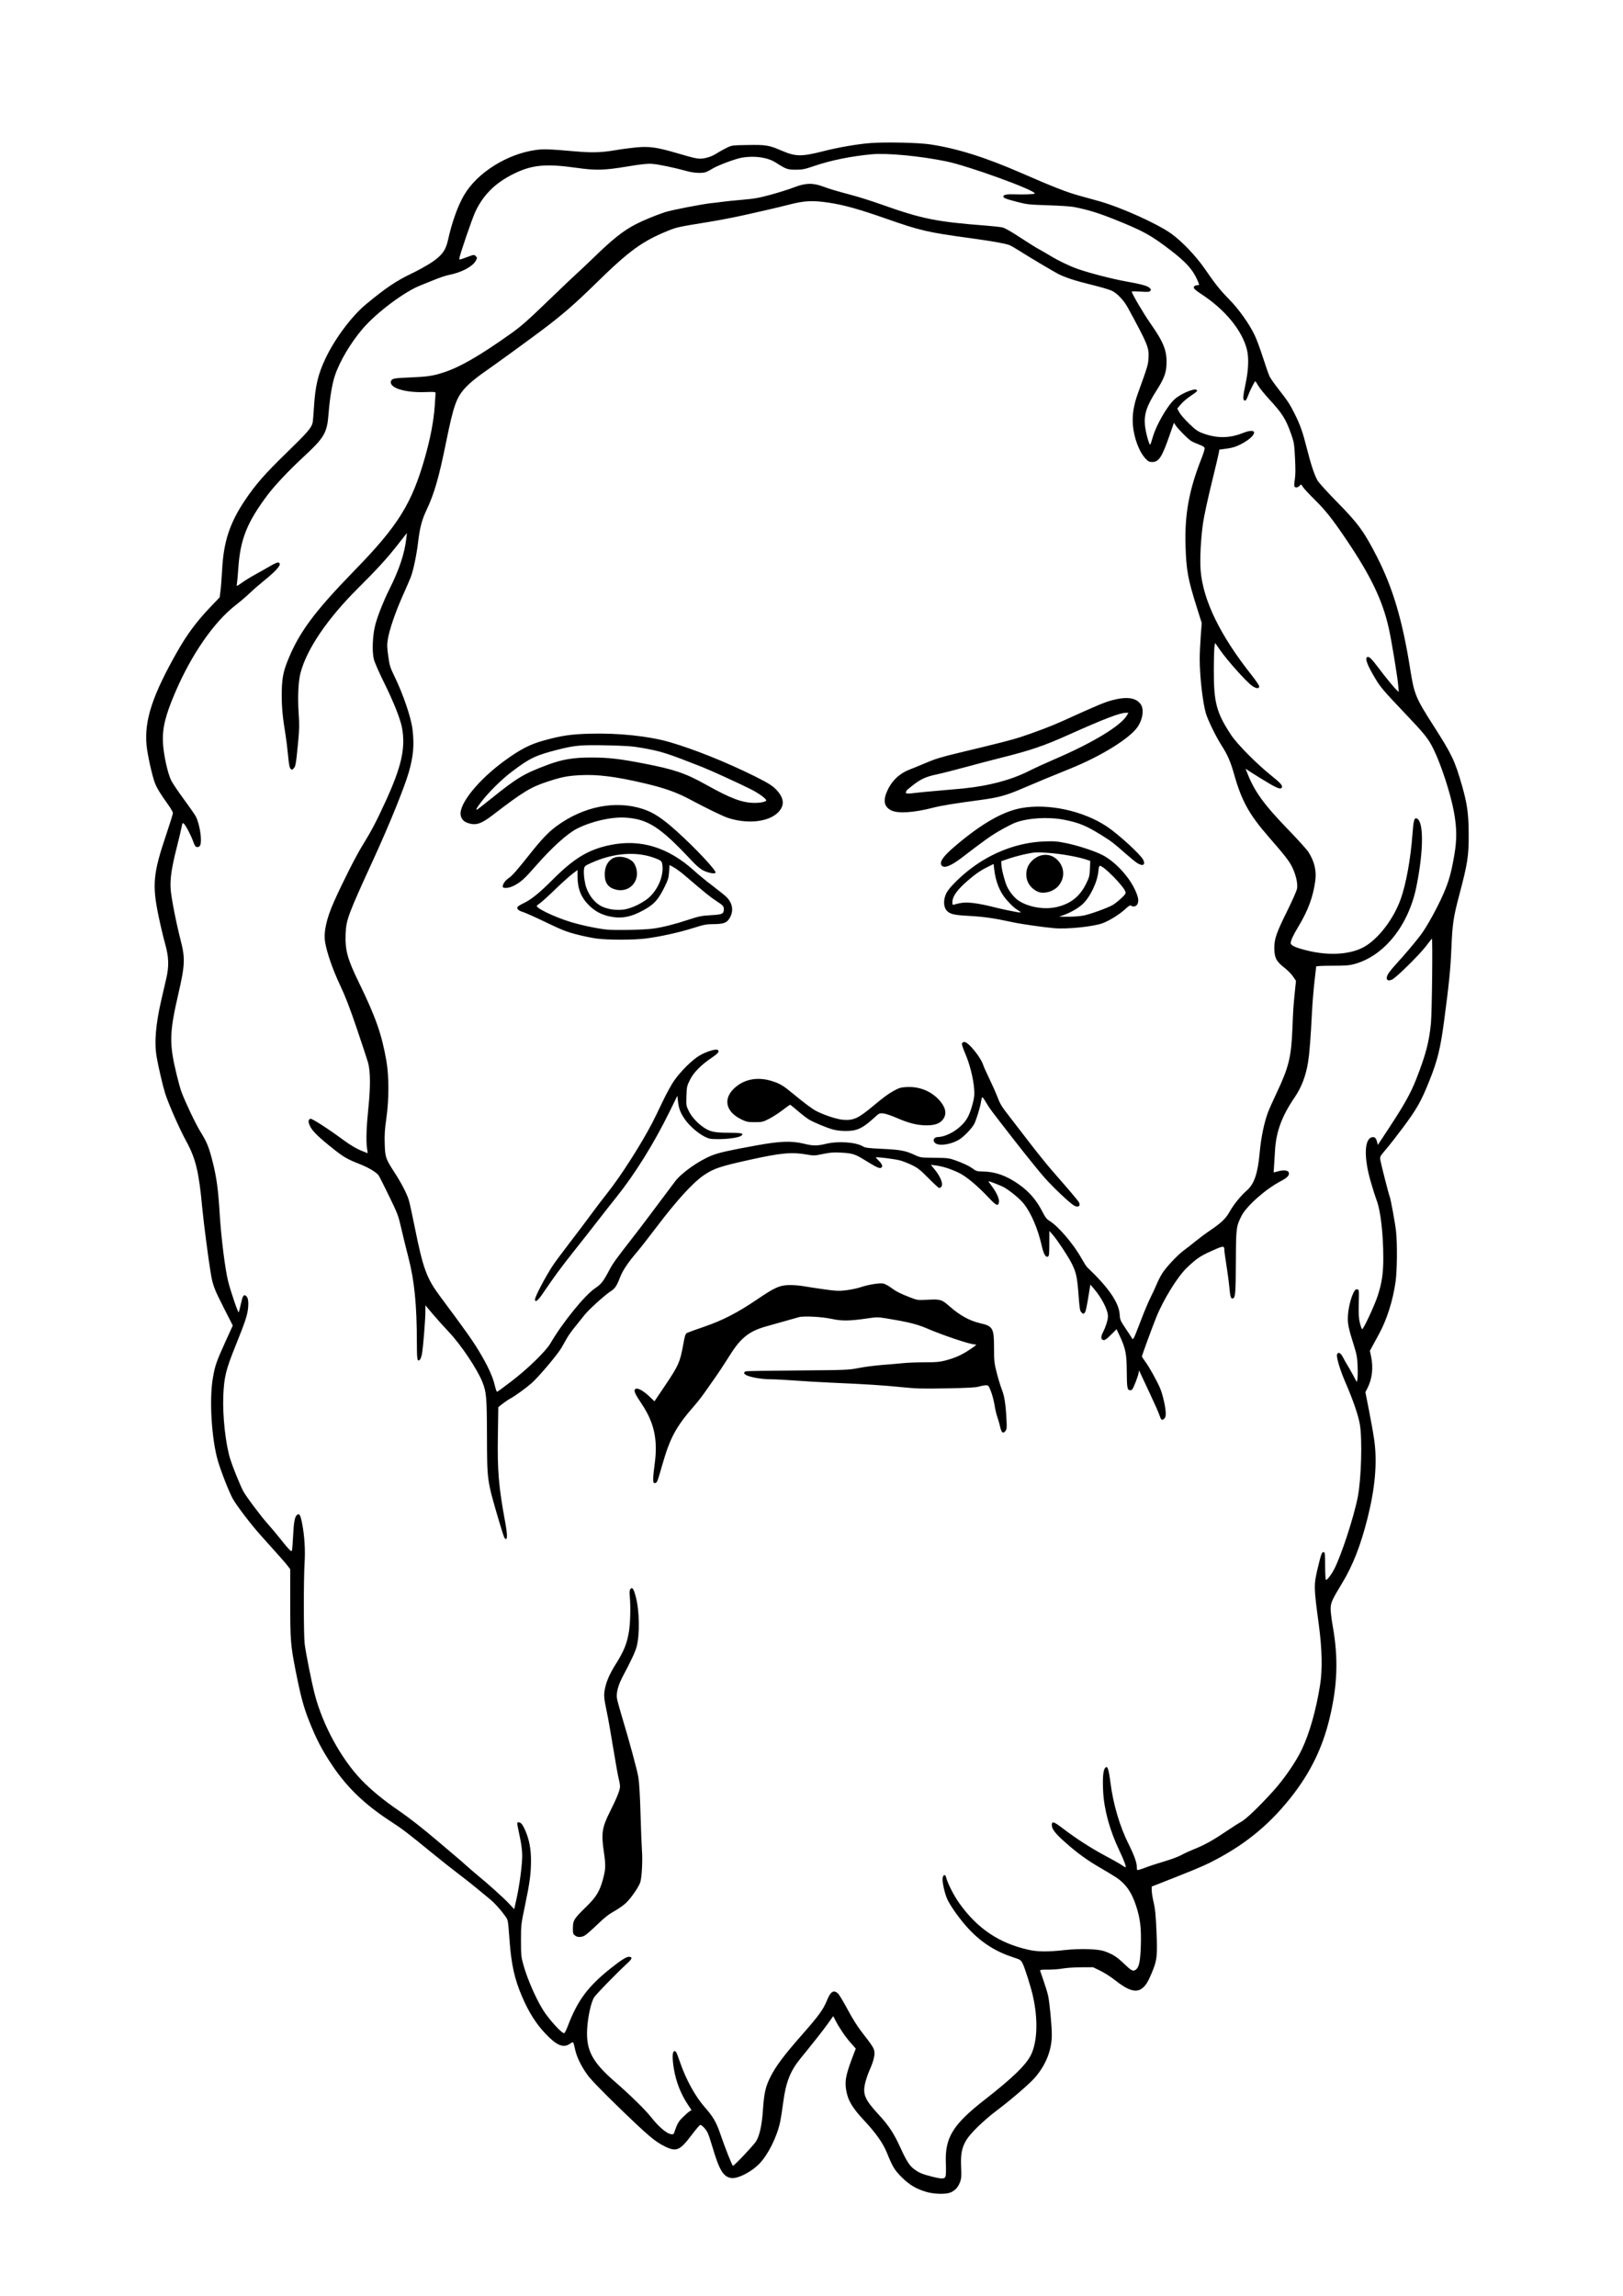 <?xml version="1.0" encoding="UTF-8" standalone="no"?>
<svg
   xmlns:dc="http://purl.org/dc/elements/1.1/"
   xmlns:cc="http://creativecommons.org/ns#"
   xmlns:rdf="http://www.w3.org/1999/02/22-rdf-syntax-ns#"
   xmlns:svg="http://www.w3.org/2000/svg"
   xmlns="http://www.w3.org/2000/svg"
   id="svg8"
   version="1.1"
   viewBox="0 0 210 297"
   height="297mm"
   width="210mm">
  <defs
     id="defs2" />
  <g
     id="layer1">
    <path
       id="path74"
       d="m 119.818,283.544 c -1.301,-0.388 -2.154,-0.899 -3.144,-1.883 -0.922,-0.916 -1.167,-1.322 -1.927,-3.188 -0.508,-1.246 -1.425,-2.543 -2.953,-4.174 -1.551,-1.656 -2.116,-2.63 -2.322,-4.006 -0.181,-1.211 -0.008,-1.989 1.061,-4.763 l 0.197,-0.51 -0.667,-0.755 c -0.692,-0.783 -1.436,-1.877 -1.953,-2.871 l -0.3,-0.576 -0.669,0.941 c -0.595,0.837 -1.822,2.397 -3.581,4.556 -1.309,1.607 -1.875,3.05 -2.221,5.664 -0.128,0.968 -0.3,2.082 -0.383,2.476 -0.407,1.945 -1.535,4.232 -2.677,5.428 -1.058,1.109 -2.884,2.03 -3.716,1.874 -0.999,-0.187 -1.52,-1.077 -2.411,-4.114 -0.222,-0.756 -0.492,-1.549 -0.6,-1.761 -0.231,-0.454 -0.738,-0.988 -0.94,-0.988 -0.078,0 -0.572,0.573 -1.098,1.273 -1.519,2.022 -1.984,2.233 -3.408,1.546 -1.378,-0.665 -2.21,-1.374 -6.475,-5.514 -1.495,-1.452 -3.025,-3.025 -3.4,-3.495 -0.841,-1.057 -1.547,-2.415 -1.785,-3.432 -0.3,-1.28 -0.224,-1.189 -0.716,-0.864 -0.854,0.565 -1.696,0.214 -3.147,-1.313 -1.231,-1.296 -2.176,-2.796 -3.049,-4.841 -0.956,-2.239 -1.374,-4.11 -1.599,-7.171 -0.192,-2.605 -0.204,-2.681 -0.462,-3.056 -0.615,-0.892 -1.459,-1.834 -2.141,-2.388 -0.409,-0.333 -1.193,-0.979 -1.742,-1.436 -0.549,-0.457 -1.616,-1.297 -2.372,-1.866 -0.756,-0.569 -2.315,-1.806 -3.464,-2.748 -2.839,-2.328 -3.761,-3.032 -5.114,-3.905 -3.394,-2.189 -5.721,-4.417 -7.682,-7.352 -1.323,-1.981 -2.054,-3.395 -3.02,-5.845 -0.657,-1.665 -1.06,-3.179 -1.669,-6.269 -0.667,-3.383 -0.717,-4.007 -0.717,-8.838 v -4.372 l -0.272,-0.368 c -0.261,-0.354 -1.388,-1.633 -3.544,-4.02 -1.219,-1.35 -3.103,-3.816 -3.611,-4.726 -0.48,-0.861 -1.541,-3.56 -1.934,-4.92 -0.818,-2.832 -1.127,-7.903 -0.651,-10.684 0.277,-1.622 0.453,-2.133 1.621,-4.704 l 0.958,-2.11 -1.125,-2.21 c -1.266,-2.488 -1.457,-2.987 -1.71,-4.466 -0.302,-1.767 -0.941,-6.666 -1.118,-8.577 -0.432,-4.665 -0.84,-6.349 -2.092,-8.634 -0.872,-1.591 -2.352,-4.964 -2.733,-6.231 -0.314,-1.042 -0.854,-3.375 -1.067,-4.603 -0.33,-1.907 -0.136,-4.223 0.63,-7.534 0.21,-0.907 0.485,-2.095 0.611,-2.64 0.373,-1.611 0.332,-2.787 -0.156,-4.509 -0.223,-0.786 -0.614,-2.444 -0.869,-3.684 -0.809,-3.939 -0.664,-5.445 1.003,-10.374 0.484,-1.43 0.879,-2.704 0.879,-2.832 0,-0.128 -0.29,-0.636 -0.646,-1.129 -0.953,-1.324 -1.414,-2.077 -1.673,-2.732 -0.352,-0.892 -0.973,-3.687 -1.089,-4.903 -0.307,-3.222 0.77,-6.5 3.995,-12.161 1.266,-2.222 2.498,-3.877 4.26,-5.722 l 1.201,-1.257 0.108,-0.809 c 0.059,-0.445 0.158,-1.725 0.219,-2.844 0.195,-3.586 0.994,-5.995 2.957,-8.919 1.36,-2.025 2.59,-3.428 5.411,-6.166 2.633,-2.556 3.184,-3.192 3.336,-3.85 0.037,-0.161 0.115,-1.077 0.174,-2.035 0.166,-2.723 0.526,-4.242 1.491,-6.282 1.203,-2.545 3.372,-5.451 5.212,-6.984 2.498,-2.08 3.962,-3.07 5.902,-3.99 0.816,-0.387 1.973,-1.026 2.57,-1.42 1.354,-0.893 1.872,-1.587 2.16,-2.894 0.516,-2.345 1.292,-4.505 2.114,-5.887 1.716,-2.886 5.551,-5.284 9.277,-5.8 0.971,-0.135 1.784,-0.105 5.098,0.186 2.208,0.194 3.403,0.154 5.314,-0.177 0.685,-0.119 1.848,-0.271 2.585,-0.34 1.66,-0.154 2.658,-0.013 5.203,0.732 2.679,0.785 2.885,0.82 3.754,0.638 0.461,-0.096 0.968,-0.302 1.346,-0.546 0.334,-0.215 0.928,-0.549 1.321,-0.743 0.715,-0.351 0.716,-0.352 2.75,-0.388 2.372,-0.043 2.787,0.025 4.391,0.718 1.842,0.796 2.573,0.806 5.452,0.073 1.933,-0.492 4.462,-0.925 6.104,-1.046 1.975,-0.145 6.165,-0.052 7.657,0.171 3.532,0.527 7.16,1.67 11.975,3.772 3.862,1.687 5.702,2.408 7.224,2.831 0.745,0.207 1.918,0.533 2.607,0.723 2.846,0.786 7.64,2.94 9.442,4.242 1.346,0.972 3.176,2.886 4.253,4.448 1.434,2.08 2.044,2.845 3.217,4.036 1.25,1.269 2.607,3.182 3.314,4.669 0.243,0.512 0.725,1.819 1.071,2.903 0.346,1.084 0.728,2.17 0.849,2.412 0.121,0.242 0.626,0.96 1.122,1.595 1.228,1.573 1.507,1.999 2.134,3.259 0.705,1.416 1.026,2.328 1.554,4.423 0.527,2.09 0.999,3.504 1.394,4.183 0.163,0.28 1.269,1.498 2.458,2.708 2.817,2.865 3.537,3.851 5.225,7.149 2.051,4.009 3.298,8.21 4.287,14.448 0.532,3.357 0.708,3.785 3.062,7.46 2.339,3.651 2.733,4.479 3.648,7.671 0.682,2.379 0.858,3.652 0.871,6.276 0.013,2.871 -0.131,3.8 -1.242,7.993 -0.741,2.798 -0.868,3.667 -0.999,6.855 -0.107,2.611 -0.307,4.599 -0.94,9.349 -0.476,3.573 -0.852,5.105 -1.89,7.699 -1.084,2.709 -1.619,3.656 -3.467,6.138 -0.73,0.98 -1.695,2.215 -2.146,2.745 -0.805,0.947 -0.818,0.972 -0.743,1.43 0.083,0.51 1.118,4.555 1.2,4.687 0.111,0.179 0.728,3.541 0.83,4.523 0.173,1.656 0.138,5.116 -0.065,6.524 -0.357,2.477 -1.127,4.896 -2.159,6.784 -0.248,0.454 -0.611,1.122 -0.807,1.485 l -0.356,0.66 0.152,0.715 c 0.309,1.448 0.148,2.892 -0.452,4.077 l -0.281,0.554 0.497,2.52 c 0.274,1.386 0.573,3.093 0.665,3.795 0.378,2.881 0.091,6.1 -0.891,10.007 -0.872,3.47 -1.902,6.107 -3.258,8.341 -1.356,2.235 -1.514,2.59 -1.51,3.397 0.002,0.38 0.126,1.383 0.276,2.23 0.734,4.136 0.615,7.607 -0.407,11.878 -0.935,3.908 -2.542,7.17 -5.11,10.377 -2.904,3.626 -6.058,6.153 -10.395,8.328 -1,0.502 -2.701,1.201 -7.023,2.888 l -0.495,0.193 0.009,0.545 c 0.005,0.3 0.118,0.991 0.25,1.535 0.186,0.764 0.267,1.581 0.354,3.574 0.147,3.393 0.093,3.868 -0.643,5.609 -0.48,1.136 -0.765,1.578 -1.243,1.931 -0.776,0.573 -1.793,0.251 -3.511,-1.112 -0.514,-0.408 -1.356,-0.945 -1.87,-1.193 l -0.935,-0.451 -1.54,0.007 c -0.847,0.003 -1.911,0.075 -2.365,0.158 -0.454,0.083 -1.311,0.149 -1.906,0.146 -0.944,-0.004 -1.074,0.017 -1.025,0.172 0.031,0.097 0.235,0.693 0.455,1.324 0.22,0.631 0.47,1.452 0.556,1.824 0.202,0.871 0.49,3.879 0.49,5.112 0,1.971 -0.759,3.89 -2.196,5.55 -0.664,0.768 -3.078,2.85 -4.843,4.178 -1.778,1.338 -3.502,3.01 -4.038,3.917 -0.573,0.97 -0.731,1.794 -0.658,3.446 0.054,1.231 0.034,1.493 -0.151,1.987 -0.243,0.65 -0.636,1.072 -1.226,1.319 -0.619,0.259 -2.148,0.217 -3.166,-0.087 z m 2.526,-1.987 c 0.056,-0.146 0.074,-0.876 0.041,-1.622 -0.15,-3.393 0.864,-5.059 5.077,-8.343 3.567,-2.78 5.319,-4.482 5.942,-5.773 0.84,-1.742 0.925,-4.665 0.222,-7.698 -0.275,-1.189 -1.035,-3.575 -1.308,-4.111 -0.234,-0.458 -0.292,-0.497 -1.19,-0.789 -2.273,-0.741 -4.043,-1.854 -5.687,-3.575 -1.116,-1.169 -2.498,-3.08 -2.897,-4.007 -0.341,-0.792 -0.655,-2.266 -0.574,-2.697 0.086,-0.459 0.343,-0.506 0.447,-0.081 0.188,0.77 1.012,2.383 1.727,3.382 2.344,3.273 5.163,5.158 8.972,6 1.167,0.258 2.493,0.269 4.551,0.038 2.053,-0.23 4.383,-0.164 5.252,0.149 1.058,0.381 1.551,0.689 2.409,1.507 1.066,1.016 1.255,1.121 1.603,0.893 0.457,-0.299 0.626,-1.108 0.684,-3.272 0.06,-2.226 -0.095,-3.447 -0.645,-5.092 -0.571,-1.71 -1.313,-2.762 -2.517,-3.573 -0.333,-0.224 -1.273,-0.792 -2.09,-1.263 -1.663,-0.958 -2.966,-1.903 -4.504,-3.266 -1.301,-1.152 -1.765,-1.743 -1.765,-2.248 0,-0.566 0.242,-0.49 1.488,0.465 1.621,1.243 3.662,2.556 5.435,3.496 0.863,0.458 1.789,0.981 2.058,1.162 0.269,0.182 0.515,0.33 0.547,0.33 0.151,0 -0.158,-0.846 -0.803,-2.2 -1.247,-2.618 -1.977,-5.31 -2.088,-7.701 -0.076,-1.632 0.003,-2.612 0.237,-2.927 0.31,-0.419 0.475,0.016 0.715,1.886 0.361,2.812 1.205,5.66 2.359,7.962 0.689,1.373 1.05,2.372 1.05,2.903 0,0.204 0.027,0.397 0.061,0.431 0.033,0.033 0.491,-0.105 1.017,-0.308 0.526,-0.203 1.649,-0.571 2.496,-0.819 0.847,-0.248 1.837,-0.617 2.201,-0.82 0.364,-0.203 1.045,-0.521 1.513,-0.707 1.416,-0.563 2.493,-1.15 4.102,-2.239 0.843,-0.57 1.784,-1.171 2.09,-1.336 0.636,-0.341 2.273,-1.903 4.102,-3.915 1.448,-1.593 3.007,-3.85 3.768,-5.457 1.006,-2.124 1.841,-5.072 2.363,-8.346 0.319,-1.997 0.263,-4.614 -0.166,-7.809 -0.663,-4.941 -0.665,-5.106 -0.11,-7.424 0.411,-1.715 0.519,-2 0.747,-1.956 0.153,0.03 0.178,0.264 0.182,1.761 0.003,0.95 0.044,1.765 0.091,1.812 0.115,0.115 0.645,-0.54 1.043,-1.288 0.92,-1.728 2.59,-6.816 3.095,-9.431 0.451,-2.335 0.594,-7.45 0.263,-9.377 -0.206,-1.199 -0.872,-3.137 -1.851,-5.389 -0.71,-1.634 -1.222,-3.342 -1.098,-3.667 0.141,-0.368 0.474,-0.199 0.774,0.394 0.16,0.317 0.418,0.775 0.571,1.017 0.154,0.243 0.49,0.834 0.746,1.313 l 0.467,0.872 0.077,-0.41 c 0.042,-0.226 0.053,-0.989 0.023,-1.697 -0.045,-1.089 -0.117,-1.489 -0.469,-2.606 -0.738,-2.348 -0.843,-2.873 -0.781,-3.904 0.061,-1.003 0.376,-2.282 0.736,-2.988 0.171,-0.336 0.277,-0.428 0.464,-0.401 0.24,0.034 0.241,0.05 0.2,1.812 -0.033,1.422 -0.003,1.933 0.149,2.557 0.105,0.429 0.238,0.78 0.295,0.78 0.171,0 1.591,-3.047 1.999,-4.289 0.539,-1.641 0.733,-2.932 0.732,-4.886 -0.002,-3.202 -0.355,-6.213 -0.887,-7.562 -0.118,-0.3 -0.442,-1.322 -0.72,-2.27 -0.943,-3.22 -0.858,-5.699 0.198,-5.827 0.323,-0.039 0.475,0.118 0.606,0.627 l 0.097,0.374 1.369,-2.079 c 2.058,-3.126 2.892,-4.62 3.615,-6.475 1.223,-3.138 1.639,-4.72 1.883,-7.15 0.138,-1.377 0.245,-11.133 0.12,-10.987 -0.045,0.053 -0.406,0.517 -0.802,1.031 -0.855,1.111 -3.79,4.002 -4.318,4.254 -0.744,0.355 -0.962,-0.148 -0.4,-0.923 0.176,-0.243 0.61,-0.758 0.965,-1.144 1.048,-1.14 2.483,-2.841 3.147,-3.731 0.779,-1.044 2.122,-3.482 2.904,-5.275 0.709,-1.624 1.024,-2.749 1.418,-5.059 0.338,-1.983 0.323,-3.477 -0.058,-5.554 -0.435,-2.372 -1.674,-6.166 -2.665,-8.16 -0.665,-1.337 -1.098,-1.877 -3.739,-4.655 -2.668,-2.807 -3.092,-3.302 -3.718,-4.342 -1.071,-1.781 -1.414,-2.668 -1.106,-2.858 0.217,-0.134 0.571,0.196 1.393,1.295 0.958,1.281 2.098,2.669 2.458,2.993 l 0.244,0.22 -0.078,-0.88 c -0.105,-1.182 -0.873,-5.841 -1.214,-7.359 -0.797,-3.555 -2.278,-6.672 -5.338,-11.229 -1.894,-2.82 -2.807,-3.983 -4.235,-5.391 -0.737,-0.727 -1.438,-1.482 -1.556,-1.678 -0.215,-0.353 -0.218,-0.354 -0.416,-0.135 -0.234,0.259 -0.586,0.289 -0.674,0.059 -0.034,-0.089 -0.007,-0.497 0.062,-0.907 0.087,-0.526 0.094,-1.328 0.022,-2.725 -0.096,-1.87 -0.124,-2.043 -0.508,-3.131 -0.685,-1.941 -1.137,-2.655 -2.857,-4.519 -0.583,-0.632 -1.211,-1.409 -1.395,-1.726 -0.184,-0.318 -0.351,-0.577 -0.371,-0.577 -0.092,0 -0.713,1.225 -0.937,1.847 -0.18,0.5 -0.297,0.683 -0.425,0.659 -0.282,-0.053 -0.263,-0.488 0.094,-2.17 0.386,-1.822 0.444,-3.383 0.167,-4.465 -0.644,-2.506 -2.867,-5.186 -5.963,-7.19 -0.573,-0.371 -0.907,-0.659 -0.907,-0.782 0,-0.204 0.209,-0.328 0.554,-0.328 0.19,0 0.18,-0.059 -0.12,-0.728 -0.581,-1.294 -1.435,-2.244 -3.348,-3.722 -2.603,-2.011 -3.629,-2.575 -7.479,-4.109 -2.011,-0.802 -3.392,-1.219 -5.169,-1.562 -0.363,-0.07 -1.848,-0.165 -3.3,-0.212 -2.459,-0.079 -2.73,-0.108 -3.959,-0.43 -1.571,-0.411 -1.815,-0.509 -1.815,-0.723 0,-0.209 0.513,-0.303 1.43,-0.262 1.141,0.051 2.64,-0.012 2.64,-0.11 0,-0.448 -8.585,-3.564 -11.438,-4.151 -3.41,-0.702 -7.672,-1.105 -9.694,-0.917 -2.623,0.244 -5.273,0.78 -7.337,1.486 -1.303,0.445 -1.578,0.502 -2.445,0.505 -1.071,0.003 -1.286,-0.072 -2.587,-0.912 -1.057,-0.682 -2.695,-0.925 -4.388,-0.65 -0.789,0.128 -3.065,0.974 -3.78,1.405 -0.28,0.169 -0.648,0.367 -0.817,0.441 -0.465,0.203 -1.578,0.162 -2.498,-0.093 -1.636,-0.453 -3.701,-0.886 -4.508,-0.946 -0.648,-0.047 -1.356,0.028 -3.3,0.35 -2.927,0.486 -4.011,0.514 -6.434,0.171 -4.086,-0.58 -5.881,-0.403 -8.304,0.817 -2.323,1.17 -3.842,2.688 -4.86,4.855 -0.426,0.907 -2.069,5.71 -2.069,6.047 0,0.195 -0.05,0.204 1.002,-0.183 0.893,-0.329 0.91,-0.331 1.118,-0.124 0.199,0.199 0.2,0.23 0.03,0.558 -0.407,0.786 -1.858,1.562 -3.525,1.884 -0.363,0.07 -1.229,0.362 -1.925,0.649 -0.696,0.287 -1.438,0.587 -1.65,0.667 -2.079,0.784 -5.754,3.527 -7.561,5.642 -1.566,1.834 -2.975,4.212 -3.595,6.072 -0.356,1.066 -0.66,2.894 -0.816,4.905 -0.196,2.522 -0.519,3.074 -3.326,5.676 -1.87,1.734 -3.659,3.635 -4.585,4.871 -2.645,3.533 -3.515,5.717 -3.767,9.458 -0.059,0.878 -0.139,1.764 -0.177,1.969 -0.079,0.424 -0.133,0.44 0.895,-0.272 0.363,-0.251 1.056,-0.669 1.54,-0.929 0.484,-0.26 1.289,-0.715 1.788,-1.012 0.5,-0.297 0.994,-0.524 1.099,-0.504 0.591,0.114 -0.009,0.895 -1.787,2.327 -0.605,0.487 -1.449,1.221 -1.875,1.631 -0.426,0.41 -1.242,1.107 -1.813,1.55 -2.835,2.198 -5.737,6.39 -7.851,11.34 -1.275,2.985 -1.665,4.601 -1.567,6.503 0.077,1.5 0.609,3.929 1.06,4.839 0.18,0.363 0.924,1.469 1.654,2.459 0.73,0.989 1.421,1.985 1.537,2.212 0.525,1.028 0.842,3.2 0.548,3.75 -0.129,0.241 -0.467,0.282 -0.624,0.075 -0.057,-0.076 -0.194,-0.385 -0.303,-0.687 -0.272,-0.755 -0.916,-1.979 -1.153,-2.194 -0.185,-0.168 -0.203,-0.139 -0.329,0.513 -0.073,0.38 -0.347,1.532 -0.61,2.561 -0.657,2.576 -0.872,4.03 -0.789,5.334 0.069,1.09 0.71,4.387 1.294,6.654 0.603,2.342 0.566,3.204 -0.293,6.929 -1.179,5.114 -1.204,6.446 -0.2,10.55 0.208,0.852 0.471,1.796 0.583,2.099 0.494,1.33 1.837,4.157 2.431,5.12 0.9,1.458 1.139,2.046 1.646,4.064 0.481,1.914 0.698,3.516 0.877,6.488 0.192,3.184 0.706,7.301 1.111,8.909 0.336,1.332 1.281,4.097 1.358,3.972 0.039,-0.063 0.164,-0.543 0.279,-1.068 0.231,-1.057 0.349,-1.258 0.634,-1.079 0.274,0.173 0.379,0.673 0.311,1.488 -0.082,0.992 -0.342,1.788 -1.615,4.946 -1.267,3.142 -1.5,4.087 -1.6,6.493 -0.109,2.625 0.296,6.299 0.909,8.249 0.307,0.975 1.212,3.21 1.653,4.081 0.321,0.633 2.286,3.257 3.234,4.318 0.378,0.423 0.985,1.141 1.348,1.595 1.409,1.761 1.656,2.016 1.735,1.797 0.04,-0.111 0.108,-0.944 0.15,-1.852 0.084,-1.796 0.207,-2.481 0.49,-2.737 0.311,-0.281 0.461,-0.039 0.681,1.099 0.309,1.595 0.421,3.408 0.316,5.103 -0.132,2.126 -0.125,9.349 0.01,10.451 0.149,1.218 0.906,5.002 1.309,6.547 1.036,3.972 3.401,8.314 6.016,11.043 1.259,1.314 2.866,2.637 4.851,3.993 1.354,0.926 3.122,2.31 5.101,3.996 0.703,0.599 1.662,1.41 2.131,1.804 0.469,0.393 1.156,0.989 1.526,1.324 0.37,0.335 0.97,0.853 1.333,1.151 1.482,1.218 3.453,2.987 4.129,3.707 l 0.719,0.766 0.301,-1.356 c 0.392,-1.766 0.735,-4.377 0.734,-5.575 -0.001,-0.589 -0.107,-1.452 -0.278,-2.27 -0.45,-2.141 -0.44,-2.035 -0.192,-2.035 0.295,0 0.519,0.271 0.858,1.038 0.505,1.141 0.748,2.394 0.748,3.856 0,1.737 -0.154,2.902 -0.778,5.884 -0.51,2.437 -0.518,2.506 -0.517,4.509 0.001,1.87 0.025,2.122 0.298,3.108 0.591,2.135 1.945,5.107 2.934,6.442 1.001,1.35 2.204,2.578 2.381,2.432 0.079,-0.066 0.279,-0.474 0.444,-0.908 1.276,-3.352 2.617,-5.147 5.624,-7.53 1.349,-1.069 2.026,-1.482 2.353,-1.434 0.428,0.063 0.343,0.279 -0.366,0.928 -1.222,1.118 -3.873,3.836 -4.189,4.295 -0.393,0.57 -0.828,2.522 -0.917,4.107 -0.153,2.74 0.641,4.264 3.532,6.778 1.963,1.707 3.903,3.595 4.619,4.495 0.798,1.003 1.455,1.656 2.088,2.075 0.467,0.309 0.913,0.378 0.991,0.152 0.447,-1.287 0.56,-1.491 1.143,-2.067 0.339,-0.335 0.733,-0.683 0.875,-0.772 l 0.257,-0.162 -0.407,-0.603 c -0.949,-1.407 -1.575,-2.971 -1.865,-4.659 -0.227,-1.321 -0.224,-2.253 0.008,-2.342 0.231,-0.088 0.294,0.027 0.768,1.394 0.798,2.305 1.984,4.456 3.244,5.884 1.039,1.177 1.458,1.899 1.963,3.375 0.634,1.854 1.547,4.158 1.648,4.158 0.173,0 2.734,-2.717 3.015,-3.199 0.441,-0.756 0.726,-2.055 0.855,-3.895 0.164,-2.347 0.333,-3.107 0.977,-4.399 0.693,-1.39 1.785,-2.843 4.174,-5.554 2.073,-2.353 2.674,-3.184 3.142,-4.344 0.464,-1.153 0.861,-1.406 1.42,-0.907 0.152,0.136 0.714,1.067 1.248,2.068 0.621,1.165 1.286,2.223 1.846,2.941 1.3,1.664 1.551,2.048 1.622,2.488 0.082,0.502 -0.126,1.308 -0.636,2.468 -0.219,0.498 -0.479,1.278 -0.578,1.733 -0.301,1.386 0.007,2.075 1.783,3.995 1.28,1.384 1.946,2.396 2.786,4.234 0.816,1.786 1.19,2.368 1.82,2.831 0.612,0.45 1.041,0.629 2.218,0.926 1.34,0.338 1.682,0.338 1.811,-8.4e-4 z M 74.38,250.376 c -0.229,-0.186 -0.259,-0.3 -0.252,-0.973 0.01,-0.977 0.138,-1.181 1.688,-2.696 1.331,-1.301 1.761,-2 2.193,-3.566 0.363,-1.317 0.381,-1.823 0.127,-3.55 -0.358,-2.437 -0.244,-3.177 0.816,-5.282 0.875,-1.738 1.273,-2.742 1.271,-3.208 -10e-4,-0.201 -0.075,-0.638 -0.165,-0.971 -0.09,-0.333 -0.409,-2.114 -0.709,-3.959 -0.3,-1.845 -0.666,-3.924 -0.815,-4.619 -0.402,-1.885 -0.433,-2.273 -0.251,-3.144 0.196,-0.938 0.618,-1.893 1.36,-3.076 1.103,-1.758 1.483,-2.698 1.744,-4.317 0.174,-1.077 0.222,-3.22 0.101,-4.492 -0.052,-0.551 -0.032,-0.805 0.075,-0.944 0.247,-0.322 0.428,-0.061 0.712,1.029 0.468,1.792 0.514,4.841 0.099,6.421 -0.169,0.643 -0.724,1.833 -1.801,3.859 -0.592,1.115 -0.855,2.109 -0.745,2.82 0.04,0.259 0.289,1.188 0.554,2.065 1.043,3.457 2.046,7.145 2.214,8.139 0.115,0.683 0.213,2.322 0.281,4.729 0.058,2.026 0.143,4.204 0.19,4.839 0.09,1.22 -0.015,3.263 -0.205,3.967 -0.151,0.562 -1.13,2.008 -1.819,2.687 -0.307,0.302 -1,0.796 -1.54,1.096 -0.744,0.414 -1.29,0.844 -2.247,1.77 -0.696,0.673 -1.423,1.306 -1.617,1.406 -0.466,0.241 -0.939,0.23 -1.258,-0.029 z m -9.095,-51.404 c -0.065,-0.079 -0.401,-1.105 -0.745,-2.282 -1.538,-5.249 -1.511,-5.057 -1.532,-10.993 -0.017,-4.966 -0.071,-5.591 -0.59,-6.905 -0.658,-1.663 -2.775,-4.826 -4.33,-6.466 -0.626,-0.661 -1.569,-1.711 -2.094,-2.334 l -0.955,-1.132 v 0.821 c 0,1.05 -0.294,4.686 -0.441,5.464 -0.062,0.327 -0.181,0.663 -0.265,0.747 -0.338,0.338 -0.393,0.028 -0.395,-2.217 -0.004,-4.879 -0.314,-7.989 -1.099,-11.019 -0.298,-1.149 -0.716,-2.857 -0.93,-3.794 -0.366,-1.604 -0.458,-1.848 -1.564,-4.124 -0.646,-1.331 -1.253,-2.531 -1.347,-2.668 -0.297,-0.428 -1.315,-1.033 -2.554,-1.518 -1.498,-0.587 -1.98,-0.866 -3.283,-1.899 -1.885,-1.495 -2.72,-2.302 -3.024,-2.923 -0.291,-0.595 -0.282,-0.877 0.031,-0.998 0.179,-0.069 2.324,1.311 4.225,2.717 0.988,0.731 1.774,1.187 2.598,1.509 l 0.586,0.229 -0.089,-0.634 c -0.14,-1.003 -0.08,-2.754 0.183,-5.306 0.275,-2.672 0.259,-4.673 -0.048,-5.776 -0.101,-0.363 -0.748,-2.325 -1.438,-4.36 -0.933,-2.753 -1.492,-4.203 -2.185,-5.667 -0.944,-1.996 -1.723,-4.239 -1.938,-5.582 -0.206,-1.288 0.175,-3.017 1.143,-5.193 1.119,-2.515 2.835,-5.911 3.66,-7.243 1.175,-1.898 1.801,-3.087 2.999,-5.697 2.084,-4.538 2.625,-6.93 2.159,-9.542 -0.207,-1.159 -1.098,-3.399 -2.382,-5.988 -0.6,-1.21 -1.172,-2.521 -1.27,-2.915 -0.26,-1.044 -0.157,-3.233 0.215,-4.564 0.336,-1.2 1.074,-3.054 1.761,-4.42 1.302,-2.591 2.003,-4.686 2.22,-6.632 l 0.08,-0.714 -1.249,1.592 c -1.333,1.699 -2.587,3.07 -5.105,5.579 -3.969,3.955 -6.634,7.895 -7.421,10.972 -0.28,1.094 -0.37,3.118 -0.23,5.17 0.098,1.441 0.089,2.079 -0.049,3.519 -0.294,3.066 -0.343,3.365 -0.592,3.614 -0.211,0.211 -0.242,0.215 -0.408,0.049 -0.133,-0.133 -0.219,-0.592 -0.328,-1.756 -0.082,-0.867 -0.222,-2.022 -0.312,-2.566 -0.376,-2.279 -0.501,-3.565 -0.501,-5.163 0,-1.996 0.159,-2.96 0.724,-4.379 1.501,-3.77 3.43,-6.378 8.798,-11.896 5.551,-5.706 7.316,-8.551 9.013,-14.526 0.694,-2.444 1.119,-4.665 1.256,-6.565 0.064,-0.888 0.116,-1.685 0.116,-1.77 0,-0.128 -0.238,-0.146 -1.347,-0.105 -2.643,0.099 -4.695,-0.557 -4.424,-1.414 0.108,-0.339 0.393,-0.395 2.416,-0.478 2.285,-0.094 2.963,-0.192 4.327,-0.628 2.154,-0.689 4.672,-2.137 8.74,-5.026 1.36,-0.966 2.17,-1.678 4.894,-4.306 1.796,-1.732 3.487,-3.341 3.76,-3.575 0.272,-0.235 1.188,-1.1 2.035,-1.923 2.518,-2.446 3.862,-3.513 5.507,-4.367 0.939,-0.488 2.685,-1.207 3.807,-1.568 0.835,-0.269 4.893,-1.056 5.974,-1.159 0.423,-0.04 1.078,-0.12 1.456,-0.176 0.377,-0.057 1.522,-0.173 2.545,-0.26 1.562,-0.132 2.155,-0.238 3.714,-0.664 1.02,-0.279 2.358,-0.702 2.973,-0.941 1.491,-0.578 2.426,-0.602 3.795,-0.095 0.938,0.347 1.366,0.474 3.94,1.169 0.817,0.22 2.45,0.743 3.629,1.161 5.236,1.857 7.047,2.22 13.581,2.723 0.846,0.065 1.756,0.167 2.022,0.227 0.311,0.07 1.121,0.528 2.254,1.275 0.973,0.641 2.092,1.34 2.487,1.553 0.395,0.212 1.018,0.571 1.384,0.797 1.035,0.639 2.539,1.366 3.608,1.743 1.469,0.518 4.445,1.289 6.175,1.6 2.044,0.367 2.844,0.584 3.129,0.85 0.196,0.183 0.213,0.249 0.096,0.389 -0.117,0.141 -0.324,0.157 -1.27,0.093 -0.622,-0.042 -1.13,-0.044 -1.13,-0.005 0,0.253 1.513,2.83 2.433,4.145 1.748,2.497 2.153,3.56 2.056,5.398 -0.054,1.037 -0.363,1.819 -1.292,3.269 -1.25,1.952 -1.617,3.044 -1.495,4.447 0.077,0.882 0.563,2.672 0.691,2.544 0.037,-0.037 0.185,-0.475 0.328,-0.973 0.455,-1.581 1.85,-4.002 2.823,-4.899 0.736,-0.679 2.484,-1.434 2.827,-1.222 0.195,0.121 0.09,0.226 -0.863,0.872 -0.402,0.272 -0.93,0.733 -1.174,1.024 l -0.443,0.529 0.257,0.485 c 0.142,0.267 0.709,0.922 1.261,1.456 0.866,0.837 1.113,1.011 1.802,1.266 1.787,0.661 3.426,0.65 5.151,-0.035 2.126,-0.844 1.871,0.372 -0.309,1.476 -0.596,0.302 -1.048,0.439 -1.763,0.536 l -0.962,0.13 -0.058,0.388 c -0.032,0.213 -0.454,1.997 -0.937,3.963 -0.484,1.966 -0.978,4.25 -1.099,5.076 -0.3,2.059 -0.439,4.739 -0.321,6.205 0.309,3.846 2.528,8.409 6.559,13.491 0.563,0.71 1.024,1.391 1.024,1.512 0,0.326 -0.432,0.284 -0.946,-0.093 -0.798,-0.585 -3.251,-3.34 -4.189,-4.705 l -0.571,-0.83 -0.082,0.423 c -0.045,0.232 -0.085,1.61 -0.089,3.062 -0.011,4.23 0.328,5.514 2.22,8.402 0.771,1.177 3.275,3.714 5.167,5.234 1.281,1.03 1.559,1.346 1.405,1.596 -0.181,0.293 -0.706,0.058 -2.86,-1.278 -0.726,-0.45 -1.433,-0.898 -1.572,-0.996 l -0.252,-0.178 0.232,0.594 c 0.92,2.36 2.151,4.058 5.295,7.304 1.231,1.27 2.403,2.568 2.604,2.884 0.78,1.22 1.068,2.441 0.886,3.75 -0.291,2.093 -0.936,3.831 -2.193,5.913 -0.661,1.095 -0.979,1.778 -0.982,2.112 -0.003,0.313 0.588,0.586 2.087,0.961 3.037,0.761 5.981,0.509 7.745,-0.662 1.773,-1.177 3.529,-3.563 4.394,-5.972 0.695,-1.935 1.29,-5.208 1.521,-8.363 0.132,-1.807 0.239,-2.201 0.561,-2.078 0.916,0.351 0.899,4.128 -0.039,8.786 -1.022,5.074 -4.193,9.024 -8.078,10.06 -0.622,0.166 -1.167,0.205 -2.832,0.205 -1.3,0 -2.063,0.041 -2.064,0.11 -8.5e-4,0.06 -0.1,0.927 -0.219,1.925 -0.119,0.998 -0.267,2.805 -0.328,4.014 -0.167,3.297 -0.321,5.277 -0.496,6.384 -0.282,1.78 -0.849,3.283 -1.721,4.56 -1.674,2.45 -2.417,4.453 -2.563,6.903 -0.035,0.589 -0.089,1.471 -0.121,1.961 l -0.057,0.89 0.638,-0.166 c 0.69,-0.18 1.209,-0.118 1.314,0.156 0.134,0.349 -0.175,0.689 -1.03,1.134 -1.947,1.013 -4.434,3.214 -5.081,4.495 -0.683,1.353 -0.71,1.568 -0.729,5.909 -0.018,3.995 -0.066,4.644 -0.351,4.753 -0.285,0.109 -0.376,-0.147 -0.485,-1.357 -0.059,-0.658 -0.229,-1.948 -0.377,-2.867 -0.148,-0.919 -0.271,-1.81 -0.272,-1.98 -0.003,-0.633 -0.088,-0.629 -1.634,0.065 -1.505,0.676 -1.97,0.992 -3.229,2.195 -1.21,1.156 -3.051,4.145 -3.973,6.449 -0.558,1.395 -1.83,4.873 -1.83,5.003 0,0.06 0.171,0.333 0.379,0.606 0.499,0.654 1.562,2.553 1.965,3.512 0.362,0.861 0.732,2.504 0.734,3.262 8.5e-4,0.362 -0.059,0.56 -0.212,0.698 -0.285,0.258 -0.394,0.166 -0.621,-0.517 -0.105,-0.317 -0.648,-1.541 -1.207,-2.721 -0.558,-1.18 -1.101,-2.343 -1.207,-2.585 l -0.191,-0.44 -0.097,0.44 c -0.105,0.478 -0.619,1.782 -0.792,2.013 -0.059,0.079 -0.21,0.128 -0.336,0.11 -0.318,-0.046 -0.367,-0.372 -0.382,-2.565 -0.015,-2.133 -0.162,-2.863 -0.893,-4.423 l -0.424,-0.905 -0.721,0.721 c -0.535,0.535 -0.785,0.712 -0.97,0.685 -0.343,-0.049 -0.372,-0.408 -0.078,-0.984 0.372,-0.729 0.653,-1.628 0.653,-2.089 0,-0.838 -0.822,-2.426 -1.899,-3.667 l -0.378,-0.435 -0.122,0.765 c -0.342,2.144 -0.472,2.748 -0.625,2.901 -0.15,0.15 -0.192,0.143 -0.399,-0.065 -0.206,-0.206 -0.249,-0.46 -0.386,-2.306 -0.168,-2.259 -0.304,-2.881 -0.879,-4.025 -0.475,-0.944 -1.872,-3.058 -2.454,-3.714 l -0.439,-0.495 -0.005,1.626 c -0.004,1.409 -0.029,1.635 -0.187,1.696 -0.304,0.117 -0.554,-0.339 -0.813,-1.481 -0.481,-2.121 -1.347,-4.143 -2.292,-5.348 -0.476,-0.607 -1.667,-1.602 -2.542,-2.124 -0.318,-0.189 -1.876,-0.803 -2.04,-0.803 -0.026,0 0.146,0.255 0.382,0.566 0.637,0.842 1.02,1.659 0.978,2.09 -0.061,0.631 -0.339,0.529 -1.273,-0.467 -1.515,-1.614 -2.962,-2.821 -3.938,-3.285 -1.073,-0.51 -2.089,-0.834 -2.958,-0.942 l -0.648,-0.081 0.448,0.537 c 0.798,0.958 1.193,1.956 0.909,2.298 -0.075,0.09 -0.196,0.164 -0.27,0.164 -0.074,0 -0.696,-0.568 -1.382,-1.263 -1.066,-1.079 -1.379,-1.328 -2.149,-1.704 -0.496,-0.242 -1.2,-0.517 -1.564,-0.61 -0.745,-0.191 -3.103,-0.48 -3.103,-0.38 0,0.036 0.169,0.228 0.375,0.428 0.43,0.417 0.545,0.719 0.338,0.891 -0.196,0.163 -0.604,-0.019 -2.043,-0.91 -1.375,-0.851 -1.658,-0.943 -3.179,-1.031 -0.946,-0.055 -1.366,-0.023 -2.318,0.173 -1.118,0.231 -1.202,0.234 -2.145,0.069 -1.909,-0.334 -3.312,-0.205 -7.247,0.663 -3.978,0.878 -4.768,1.144 -6.093,2.053 -1.365,0.936 -3.467,3.24 -5.982,6.558 -1.037,1.368 -2.181,2.832 -2.542,3.253 -1.239,1.448 -1.913,2.451 -2.272,3.382 -0.426,1.105 -0.657,1.443 -1.234,1.807 -0.697,0.44 -2.842,2.382 -3.328,3.012 -0.242,0.314 -0.772,0.974 -1.178,1.466 -0.406,0.492 -0.901,1.178 -1.1,1.524 -0.199,0.346 -0.53,0.926 -0.735,1.288 -0.484,0.853 -2.986,3.813 -3.881,4.591 -0.786,0.683 -2.128,1.649 -2.785,2.005 -0.242,0.131 -0.679,0.428 -0.972,0.659 l -0.532,0.422 -0.057,3.672 c -0.071,4.588 0.102,6.637 0.955,11.254 0.32,1.736 0.288,2.463 -0.089,2.008 z m 0.815,-20.221 c 2.154,-1.638 4.533,-3.949 5.134,-4.988 1.508,-2.607 4.417,-6.197 5.75,-7.097 0.825,-0.557 1.065,-0.863 1.878,-2.398 0.448,-0.845 0.8,-1.335 2.901,-4.033 1.096,-1.407 2.139,-2.789 5.587,-7.401 0.833,-1.114 3.088,-2.7 4.799,-3.374 0.881,-0.347 2.193,-0.641 5.727,-1.283 3.065,-0.557 4.547,-0.61 6.14,-0.221 1.202,0.293 1.682,0.296 2.844,0.018 1.589,-0.381 3.846,-0.227 4.783,0.326 0.324,0.191 0.683,0.237 2.544,0.325 2.331,0.111 2.969,0.231 4.172,0.79 0.732,0.34 0.773,0.345 2.559,0.363 1.69,0.017 1.875,0.04 2.695,0.33 1.056,0.375 1.845,0.758 2.361,1.146 0.331,0.249 0.498,0.289 1.265,0.303 1.572,0.029 3.004,0.545 4.568,1.643 1.381,0.97 2.331,2.082 3.121,3.654 0.31,0.617 0.505,0.861 0.867,1.084 1.157,0.714 3.085,2.971 4.132,4.838 0.302,0.539 0.628,1.054 0.724,1.145 2.789,2.642 4.127,4.586 4.226,6.136 0.043,0.674 0.095,0.799 0.719,1.729 0.37,0.551 0.739,1.116 0.819,1.255 0.14,0.242 0.152,0.244 0.287,0.048 0.078,-0.113 0.476,-1.096 0.885,-2.184 0.409,-1.089 0.981,-2.453 1.271,-3.032 0.29,-0.579 0.652,-1.359 0.804,-1.734 0.152,-0.375 0.464,-0.99 0.693,-1.367 0.479,-0.79 2.026,-2.439 2.838,-3.026 0.305,-0.22 0.971,-0.741 1.48,-1.156 0.509,-0.415 1.301,-1.008 1.76,-1.316 1.597,-1.072 2.16,-1.607 2.69,-2.556 0.499,-0.894 1.411,-2.014 2.221,-2.729 0.95,-0.838 1.408,-2.204 1.65,-4.915 0.169,-1.892 0.578,-3.868 1.077,-5.192 0.151,-0.4 0.669,-1.561 1.152,-2.58 1.525,-3.216 1.855,-4.573 2.002,-8.228 0.105,-2.606 0.124,-2.884 0.336,-4.965 l 0.125,-1.223 -0.382,-0.567 c -0.21,-0.312 -0.721,-0.827 -1.135,-1.145 -1.022,-0.785 -1.281,-1.291 -1.284,-2.518 -0.003,-1.215 0.256,-1.958 1.715,-4.907 0.667,-1.349 1.19,-2.55 1.232,-2.831 0.098,-0.656 -0.177,-1.828 -0.65,-2.766 -0.409,-0.812 -0.911,-1.455 -3.086,-3.955 -2.481,-2.853 -3.45,-4.614 -4.406,-8.004 -0.459,-1.627 -0.847,-2.53 -1.587,-3.683 -0.784,-1.224 -1.847,-3.403 -2.094,-4.295 -0.406,-1.465 -0.773,-4.734 -0.778,-6.931 -0.002,-0.635 0.057,-1.95 0.129,-2.922 l 0.132,-1.767 -0.621,-1.972 c -1.183,-3.756 -1.379,-4.832 -1.476,-8.083 -0.119,-4.019 0.466,-7.196 2.076,-11.255 0.237,-0.599 0.417,-1.186 0.399,-1.305 -0.024,-0.154 -0.225,-0.286 -0.701,-0.458 -0.368,-0.133 -0.84,-0.347 -1.049,-0.477 -0.424,-0.262 -1.708,-1.559 -2.022,-2.042 l -0.202,-0.311 -0.588,1.686 c -0.975,2.797 -1.367,3.391 -2.238,3.391 -0.344,0 -0.5,-0.076 -0.806,-0.391 -0.859,-0.884 -1.558,-2.737 -1.683,-4.458 -0.092,-1.278 0.107,-2.52 0.64,-3.996 1.289,-3.565 1.339,-3.734 1.387,-4.628 0.072,-1.34 -0.103,-1.764 -2.687,-6.509 -0.51,-0.937 -1.363,-1.838 -2.052,-2.169 -0.314,-0.151 -1.495,-0.499 -2.625,-0.774 -2.042,-0.497 -3.393,-0.935 -4.294,-1.391 -0.605,-0.306 -3.689,-2.14 -5.009,-2.979 -0.56,-0.356 -1.154,-0.699 -1.32,-0.762 -0.569,-0.217 -2.285,-0.521 -5.141,-0.912 -5.513,-0.754 -6.376,-0.955 -10.871,-2.528 -3.549,-1.242 -5.478,-1.777 -7.441,-2.063 -2.076,-0.303 -3.087,-0.249 -5.114,0.272 -0.847,0.218 -1.985,0.494 -2.53,0.614 -0.544,0.12 -1.963,0.441 -3.152,0.714 -1.189,0.273 -3.243,0.671 -4.564,0.885 -3.977,0.645 -4.234,0.699 -5.261,1.113 -3.443,1.386 -5.117,2.603 -9.514,6.918 -2.645,2.596 -4.349,4.071 -6.984,6.044 -2.013,1.507 -6.046,4.434 -7.726,5.607 -0.681,0.475 -1.571,1.216 -1.98,1.647 -1.287,1.359 -1.625,2.281 -2.615,7.147 -0.956,4.698 -1.534,6.693 -2.575,8.891 -0.568,1.2 -0.844,2.271 -1.057,4.098 -0.188,1.612 -0.622,3.676 -0.948,4.508 -0.12,0.305 -0.592,1.396 -1.049,2.424 -0.949,2.136 -1.706,4.343 -1.911,5.574 -0.121,0.727 -0.115,1.033 0.046,2.2 0.171,1.239 0.24,1.463 0.803,2.62 1.127,2.312 2.153,5.326 2.339,6.874 0.243,2.014 0.115,3.468 -0.487,5.562 -0.56,1.947 -2.508,6.752 -4.476,11.046 -3.375,7.362 -3.616,8 -3.691,9.804 -0.088,2.122 0.223,3.274 1.701,6.303 2.187,4.483 2.975,6.728 3.576,10.19 0.347,1.998 0.341,4.998 -0.013,7.456 -0.196,1.361 -0.242,2.079 -0.207,3.245 0.053,1.752 0.121,1.95 1.292,3.751 0.828,1.274 1.529,2.618 1.807,3.466 0.099,0.303 0.454,1.912 0.787,3.574 1.072,5.341 1.535,6.605 3.267,8.933 3.294,4.427 4.186,5.681 5.025,7.068 1.133,1.873 1.814,3.347 2.07,4.483 0.113,0.503 0.241,0.835 0.311,0.808 0.065,-0.025 0.858,-0.607 1.76,-1.294 z m 3.126,-10.646 c 0,-0.383 1.368,-2.981 2.348,-4.46 0.241,-0.363 1.235,-1.699 2.211,-2.97 0.975,-1.27 2.225,-2.928 2.777,-3.684 0.552,-0.756 1.458,-1.944 2.012,-2.64 1.717,-2.153 4.325,-6.225 5.812,-9.074 0.253,-0.484 0.851,-1.708 1.329,-2.72 0.478,-1.012 1.156,-2.249 1.505,-2.75 0.856,-1.227 2.339,-2.693 3.288,-3.253 0.899,-0.53 2.177,-0.914 2.376,-0.714 0.213,0.213 0.037,0.432 -0.803,1 -1.387,0.937 -2.339,1.906 -2.809,2.857 -0.393,0.795 -0.416,0.902 -0.454,2.087 -0.039,1.219 -0.031,1.267 0.31,1.959 0.373,0.757 1.139,1.591 1.965,2.138 0.812,0.538 1.405,0.659 3.222,0.659 1.65,0 2.006,0.088 1.588,0.393 -0.313,0.229 -1.687,0.432 -2.922,0.431 -1.035,-8.5e-4 -1.218,-0.032 -1.77,-0.302 -0.911,-0.446 -2.061,-1.461 -2.65,-2.339 -0.551,-0.821 -0.737,-1.332 -0.849,-2.336 l -0.071,-0.631 -1.025,2.09 c -1.991,4.058 -4.461,8.029 -6.842,10.998 -0.679,0.847 -1.808,2.282 -2.508,3.19 -0.7,0.907 -2.042,2.615 -2.983,3.794 -1.624,2.038 -2.626,3.4 -4.044,5.498 -0.633,0.937 -1.016,1.229 -1.016,0.777 z M 138.99,155.969 c -0.563,-0.313 -2.753,-2.384 -3.892,-3.681 -0.677,-0.771 -2.425,-2.936 -3.884,-4.811 -3.174,-4.079 -3.105,-3.987 -3.67,-4.927 -0.476,-0.793 -0.487,-0.791 -0.628,0.088 -0.105,0.653 -0.601,2.248 -0.852,2.742 -0.272,0.532 -1.191,1.519 -1.82,1.952 -0.981,0.676 -2.626,0.975 -3.191,0.579 -0.442,-0.31 -0.245,-0.819 0.316,-0.819 0.667,0 1.73,-0.442 2.487,-1.035 1.131,-0.885 1.564,-1.606 2.018,-3.36 0.199,-0.768 0.228,-1.094 0.167,-1.87 -0.105,-1.342 -0.564,-3.163 -1.13,-4.481 -0.269,-0.625 -0.472,-1.222 -0.452,-1.327 0.02,-0.105 0.15,-0.207 0.288,-0.227 0.496,-0.071 2.182,1.994 2.5,3.06 0.045,0.151 0.398,0.933 0.784,1.737 0.386,0.804 0.82,1.775 0.964,2.157 0.4,1.062 0.569,1.348 1.539,2.595 0.494,0.635 1.708,2.21 2.698,3.501 0.99,1.29 2.349,2.971 3.02,3.735 2.097,2.389 3.223,3.718 3.35,3.957 0.254,0.474 -0.095,0.721 -0.612,0.434 z m -31.27,-9.867 c -0.832,-0.238 -2.383,-0.886 -3.042,-1.27 -0.252,-0.147 -0.891,-0.639 -1.422,-1.093 -0.53,-0.454 -0.993,-0.825 -1.027,-0.823 -0.035,0.002 -0.484,0.323 -0.998,0.714 -0.514,0.391 -1.302,0.897 -1.75,1.124 -0.765,0.388 -0.878,0.414 -1.815,0.414 -0.892,0 -1.076,-0.037 -1.714,-0.342 -2.202,-1.053 -2.462,-2.899 -0.611,-4.328 1.265,-0.976 2.919,-1.19 4.671,-0.603 0.956,0.32 1.374,0.575 2.56,1.56 1.408,1.17 2.564,2.033 3.052,2.279 1.091,0.549 2.691,1.07 3.471,1.129 1.345,0.102 1.952,-0.178 3.878,-1.784 1.351,-1.126 1.97,-1.581 2.709,-1.986 0.648,-0.356 0.883,-0.424 1.612,-0.466 1.56,-0.09 3.034,0.461 4.078,1.525 1.014,1.034 1.217,1.978 0.587,2.727 -0.423,0.503 -1.059,0.711 -2.141,0.701 -1.162,-0.011 -2.271,-0.294 -3.826,-0.974 -0.648,-0.283 -1.411,-0.539 -1.696,-0.567 -0.507,-0.051 -0.534,-0.037 -1.254,0.622 -0.946,0.867 -1.602,1.297 -2.285,1.5 -0.743,0.221 -2.158,0.194 -3.037,-0.058 z m -30.58,-24.692 c -0.577,-0.079 -1.729,-0.319 -2.559,-0.534 -1.266,-0.327 -1.9,-0.578 -3.941,-1.56 -1.338,-0.644 -2.667,-1.24 -2.955,-1.325 -0.57,-0.169 -0.827,-0.394 -0.733,-0.639 0.033,-0.087 0.374,-0.307 0.758,-0.49 1.034,-0.494 2.052,-1.313 3.771,-3.036 2.807,-2.813 4.655,-3.927 7.476,-4.509 3.931,-0.811 7.529,0.297 10.891,3.353 0.544,0.495 1.633,1.385 2.42,1.977 0.786,0.592 1.588,1.243 1.782,1.446 0.713,0.747 0.875,1.667 0.446,2.515 -0.38,0.75 -0.789,0.932 -2.117,0.94 -0.99,0.006 -1.259,0.057 -2.695,0.51 -1.813,0.572 -4.206,1.102 -6.094,1.349 -1.565,0.205 -4.956,0.206 -6.449,0.003 z m 7.319,-1.276 c 1.188,-0.149 2.766,-0.543 4.619,-1.153 1.361,-0.448 1.696,-0.516 2.888,-0.583 1.406,-0.079 1.635,-0.164 1.68,-0.616 0.051,-0.514 -0.033,-0.622 -0.911,-1.191 -0.819,-0.53 -1.414,-1.011 -4.177,-3.373 -0.46,-0.393 -1.08,-0.85 -1.379,-1.015 l -0.543,-0.3 -0.066,0.905 c -0.059,0.812 -0.129,1.029 -0.673,2.115 -0.824,1.643 -1.435,2.243 -3.144,3.088 -1.37,0.677 -2.498,0.837 -3.866,0.547 -1.067,-0.226 -1.917,-0.682 -2.674,-1.435 -1.032,-1.026 -1.482,-2.155 -1.485,-3.718 l -0.001,-0.859 -0.687,0.522 c -0.378,0.287 -1.382,1.193 -2.23,2.014 -0.849,0.82 -1.727,1.615 -1.951,1.767 -0.225,0.151 -0.409,0.31 -0.409,0.352 -0.003,0.314 2.156,1.357 4.124,1.991 1.395,0.449 3.543,0.914 4.894,1.059 1.081,0.116 4.706,0.047 5.994,-0.115 z m -3.3,-2.561 c 0.8,-0.22 1.525,-0.557 2.323,-1.082 1.492,-0.981 2.496,-3.145 2.198,-4.736 -0.061,-0.328 -0.148,-0.416 -0.597,-0.609 -2.49,-1.071 -5.642,-0.875 -8.719,0.544 -0.682,0.315 -0.739,0.368 -0.801,0.753 -0.084,0.522 0.077,1.777 0.311,2.421 0.382,1.053 1.103,1.94 1.922,2.364 0.912,0.472 2.361,0.621 3.363,0.346 z m -1.447,-2.481 c -1.006,-0.24 -1.467,-0.86 -1.467,-1.975 0,-0.866 0.291,-1.534 0.855,-1.964 0.822,-0.627 2.545,-0.255 3.015,0.65 0.952,1.834 -0.451,3.754 -2.403,3.289 z m 56.714,4.987 c -1.455,-0.128 -4.281,-0.533 -5.389,-0.773 -2.379,-0.516 -3.685,-0.707 -5.499,-0.807 -1.934,-0.106 -2.449,-0.205 -2.894,-0.555 -0.573,-0.451 -0.652,-1.503 -0.182,-2.424 0.36,-0.707 1.803,-2.139 3.24,-3.218 2.808,-2.107 6.118,-3.321 9.404,-3.448 1.306,-0.051 1.652,-0.023 2.874,0.226 1.473,0.301 3.592,0.992 4.618,1.506 1.563,0.784 3.344,2.642 4.184,4.366 0.496,1.018 0.61,1.596 0.396,2.004 -0.162,0.307 -0.564,0.415 -0.804,0.216 -0.128,-0.106 -0.272,-0.026 -0.765,0.424 -0.782,0.714 -2.085,1.525 -2.966,1.845 -1.203,0.437 -4.57,0.782 -6.218,0.637 z m 3.739,-1.63 c 0.786,-0.143 2.953,-0.917 3.767,-1.346 0.21,-0.111 0.692,-0.484 1.07,-0.829 0.568,-0.518 0.677,-0.672 0.624,-0.885 -0.173,-0.691 -2.81,-3.382 -3.313,-3.382 -0.09,0 -0.158,0.24 -0.195,0.687 -0.117,1.408 -1.084,3.413 -2.077,4.308 -0.564,0.508 -1.55,1.069 -2.434,1.383 l -0.576,0.205 1.155,0.004 c 0.635,0.003 1.526,-0.063 1.98,-0.145 z m -8.372,-0.641 c -0.562,-0.349 -0.947,-0.699 -1.605,-1.46 -0.838,-0.969 -1.37,-2.318 -1.554,-3.934 l -0.073,-0.644 -0.999,0.5 c -0.692,0.347 -1.373,0.82 -2.217,1.542 -1.504,1.286 -2.118,2.138 -2.118,2.942 0,0.298 0.029,0.329 0.247,0.267 0.988,-0.283 1.475,-0.319 2.54,-0.186 0.604,0.075 1.572,0.262 2.152,0.414 1.153,0.303 3.454,0.786 3.804,0.798 0.162,0.006 0.115,-0.057 -0.178,-0.239 z m 4.956,-0.472 c 1.773,-0.418 2.962,-1.357 3.762,-2.973 0.43,-0.867 0.472,-1.031 0.513,-1.968 l 0.045,-1.022 -0.535,-0.178 c -1.086,-0.36 -3.221,-0.738 -4.837,-0.855 -1.552,-0.113 -1.743,-0.105 -2.86,0.121 -0.658,0.133 -1.667,0.401 -2.242,0.595 l -1.045,0.354 0.018,0.437 c 0.026,0.617 0.432,2.187 0.736,2.847 0.3,0.651 0.94,1.445 1.438,1.783 1.303,0.885 3.38,1.241 5.006,0.858 z m -2.388,-1.95 c -0.567,-0.216 -1.081,-0.687 -1.346,-1.235 -0.355,-0.733 -0.281,-1.739 0.173,-2.386 0.882,-1.254 2.415,-1.552 3.461,-0.672 1.13,0.951 1.23,2.513 0.23,3.591 -0.616,0.664 -1.771,0.986 -2.518,0.702 z m -69.316,-0.69 c 0,-0.325 0.317,-0.78 0.753,-1.083 0.509,-0.353 1.022,-0.935 2.809,-3.186 1.462,-1.842 2.374,-2.795 3.387,-3.541 3.464,-2.55 7.592,-3.382 11.14,-2.244 1.379,0.442 2.508,1.177 4.359,2.835 2.454,2.199 5.247,5.176 5.091,5.428 -0.113,0.183 -0.963,0.02 -1.609,-0.307 -0.373,-0.189 -0.889,-0.627 -1.458,-1.236 -4.079,-4.371 -5.682,-5.411 -8.615,-5.589 -1.805,-0.11 -4.374,0.478 -6.248,1.429 -1.252,0.635 -3.259,2.451 -5.339,4.831 -1.453,1.662 -1.935,2.095 -2.865,2.569 -0.607,0.31 -1.406,0.363 -1.406,0.094 z m 56.755,-2.792 c -0.237,-0.442 0.277,-1.161 1.701,-2.378 3.432,-2.934 6.217,-4.542 8.634,-4.985 3.488,-0.64 8.053,0.349 11.123,2.411 1.493,1.003 4.309,3.584 4.655,4.267 0.347,0.686 -0.047,0.892 -0.795,0.416 -0.226,-0.144 -0.906,-0.701 -1.512,-1.237 -1.479,-1.31 -1.795,-1.551 -3.071,-2.347 -1.981,-1.235 -2.921,-1.623 -4.845,-2.001 -2.026,-0.398 -4.65,-0.244 -6.307,0.369 -0.342,0.126 -1.233,0.582 -1.981,1.012 -1.23,0.708 -1.97,1.234 -4.965,3.531 -1.451,1.113 -2.369,1.441 -2.636,0.943 z m -61.315,-5.451 c -0.494,-0.176 -0.786,-0.505 -0.877,-0.989 -0.269,-1.435 2.315,-4.622 5.772,-7.118 1.989,-1.437 3.225,-2.068 5.001,-2.556 2.298,-0.631 3.494,-0.807 5.937,-0.874 3.731,-0.102 7.643,0.311 10.338,1.092 3.104,0.899 7.285,2.575 10.95,4.39 1.853,0.917 2.461,1.311 3.005,1.947 0.892,1.042 0.896,1.955 0.012,2.805 -1.262,1.213 -4.008,1.481 -6.503,0.634 -0.627,-0.213 -2.864,-1.3 -4.605,-2.237 -1.919,-1.033 -3.411,-1.573 -6.104,-2.207 -3.736,-0.88 -6.087,-1.177 -8.356,-1.056 -1.612,0.086 -2.353,0.229 -4.062,0.783 -2.321,0.752 -3.249,1.314 -7.268,4.396 -1.503,1.153 -2.195,1.365 -3.24,0.992 z m 3.119,-3.177 c 3.292,-2.654 4.195,-3.193 7.27,-4.339 1.905,-0.71 3.361,-0.949 5.719,-0.939 2.207,0.009 3.547,0.164 6.709,0.774 3.907,0.754 5.405,1.262 7.992,2.708 3.288,1.838 4.75,2.385 6.372,2.387 0.766,0.001 1.474,-0.156 1.474,-0.327 0,-0.222 -0.982,-0.931 -1.995,-1.439 -1.607,-0.806 -5.151,-2.425 -6.309,-2.881 -4.59,-1.808 -5.231,-2.012 -7.752,-2.462 -1.234,-0.22 -2.002,-0.277 -4.512,-0.332 -3.429,-0.075 -4.197,-0.007 -6.464,0.574 -2.817,0.722 -3.55,1.073 -5.841,2.798 -1.362,1.025 -3.109,2.756 -4.054,4.017 -0.555,0.74 -0.66,0.934 -0.507,0.934 0.039,0 0.893,-0.663 1.897,-1.473 z m 51.7,1.555 c -0.944,-0.476 -1.082,-1.312 -0.44,-2.658 0.598,-1.253 1.577,-2.148 2.893,-2.643 0.38,-0.143 1.333,-0.534 2.118,-0.869 1.111,-0.475 2,-0.747 4.012,-1.228 5.212,-1.247 7.009,-1.705 8.139,-2.073 1.765,-0.576 4.107,-1.465 5.389,-2.048 4.536,-2.06 5.454,-2.447 6.434,-2.712 1.902,-0.515 3.109,-0.359 3.73,0.48 0.474,0.641 0.299,1.966 -0.393,2.971 -1.019,1.481 -4.732,3.779 -8.671,5.368 -2.305,0.93 -4.683,1.916 -6.152,2.552 -2.126,0.92 -3.138,1.201 -5.424,1.508 -3.522,0.472 -5.144,0.737 -6.241,1.02 -2.482,0.641 -4.531,0.768 -5.393,0.333 z m 3.362,-2.28 c 0.482,-0.059 1.793,-0.183 2.912,-0.275 1.119,-0.092 2.53,-0.219 3.135,-0.281 3.302,-0.343 6.098,-1.09 8.403,-2.245 0.772,-0.387 2.291,-1.084 3.374,-1.549 4.897,-2.101 8.538,-4.309 9.318,-5.648 l 0.199,-0.342 h -0.311 c -0.787,0 -2.785,0.765 -7.4,2.831 -3.285,1.471 -4.912,2.024 -8.844,3.008 -1.215,0.304 -3.273,0.844 -4.574,1.201 -1.301,0.357 -2.957,0.776 -3.682,0.932 -1.446,0.311 -2.085,0.611 -3.22,1.511 -0.378,0.3 -0.687,0.561 -0.687,0.581 0,0.02 -0.03,0.115 -0.067,0.21 -0.081,0.211 0.172,0.223 1.444,0.066 z m -34.149,88.727 c 0.002,-0.318 0.075,-1.072 0.163,-1.677 0.473,-3.266 0.006,-5.506 -1.669,-8.008 -0.812,-1.212 -1,-1.611 -0.865,-1.829 0.213,-0.344 1.01,0.054 1.984,0.992 l 0.55,0.529 1.461,-2.172 c 1.648,-2.45 1.85,-2.909 2.256,-5.136 0.232,-1.269 0.289,-1.438 0.526,-1.554 0.146,-0.071 1.149,-0.433 2.229,-0.804 2.343,-0.804 4.279,-1.8 6.72,-3.457 2.337,-1.586 2.948,-1.869 4.127,-1.914 0.525,-0.02 1.374,0.039 1.927,0.135 0.544,0.094 1.771,0.281 2.726,0.415 1.529,0.215 1.864,0.229 2.805,0.121 0.588,-0.068 1.44,-0.245 1.893,-0.395 1.017,-0.336 2.398,-0.565 2.907,-0.483 0.21,0.034 0.644,0.258 0.965,0.497 0.704,0.526 1.241,0.802 2.524,1.297 0.973,0.376 0.975,0.376 2.321,0.305 1.596,-0.084 1.797,-0.023 2.777,0.843 1.337,1.181 2.611,1.883 4,2.203 1.63,0.375 1.774,0.637 1.774,3.219 0,1.655 0.028,1.918 0.342,3.166 0.188,0.748 0.486,1.723 0.662,2.167 0.341,0.86 0.505,1.914 0.608,3.923 0.057,1.099 0.042,1.235 -0.158,1.481 -0.3,0.37 -0.499,0.189 -0.679,-0.616 -0.077,-0.342 -0.237,-0.9 -0.356,-1.239 -0.119,-0.339 -0.282,-1.037 -0.361,-1.551 -0.08,-0.514 -0.285,-1.294 -0.456,-1.732 -0.294,-0.753 -0.33,-0.797 -0.654,-0.797 -0.189,0 -0.587,0.074 -0.884,0.165 -0.41,0.126 -1.411,0.182 -4.169,0.234 -3.214,0.061 -3.894,0.042 -5.939,-0.163 -2.414,-0.242 -4.49,-0.374 -8.909,-0.567 -1.452,-0.063 -3.58,-0.187 -4.729,-0.275 -1.149,-0.088 -2.56,-0.162 -3.135,-0.166 -1.726,-0.01 -3.519,-0.426 -3.519,-0.816 0,-0.093 0.111,-0.193 0.247,-0.222 0.136,-0.03 3.168,-0.077 6.736,-0.106 6.313,-0.051 6.526,-0.06 7.864,-0.32 0.756,-0.147 2.117,-0.324 3.025,-0.392 0.907,-0.068 2.12,-0.174 2.695,-0.234 0.575,-0.06 1.84,-0.109 2.811,-0.109 1.425,8.5e-4 1.931,-0.042 2.62,-0.222 1.302,-0.341 2.119,-0.705 3.203,-1.427 0.879,-0.585 0.953,-0.659 0.659,-0.659 -0.626,6e-5 -4.171,-1.192 -6.379,-2.145 -1.106,-0.478 -2.476,-0.809 -5.048,-1.223 -1.145,-0.184 -1.258,-0.184 -2.53,0.003 -2.229,0.328 -3.259,0.343 -4.521,0.066 -1.28,-0.281 -3.627,-0.41 -4.289,-0.234 -0.242,0.064 -1.059,0.294 -1.815,0.512 -0.756,0.217 -1.82,0.517 -2.365,0.666 -1.327,0.363 -2.232,0.82 -2.981,1.505 -0.726,0.664 -1.141,1.211 -2.225,2.94 -0.436,0.696 -1.101,1.697 -1.478,2.225 -0.377,0.528 -0.969,1.369 -1.315,1.87 -0.347,0.501 -0.934,1.256 -1.305,1.68 -2.422,2.762 -3.189,4.174 -4.212,7.756 -0.629,2.202 -0.672,2.308 -0.943,2.308 -0.196,0 -0.222,-0.07 -0.219,-0.577 z"
      style="fill:#000000;stroke-width:0.11" />
  </g>
</svg>
